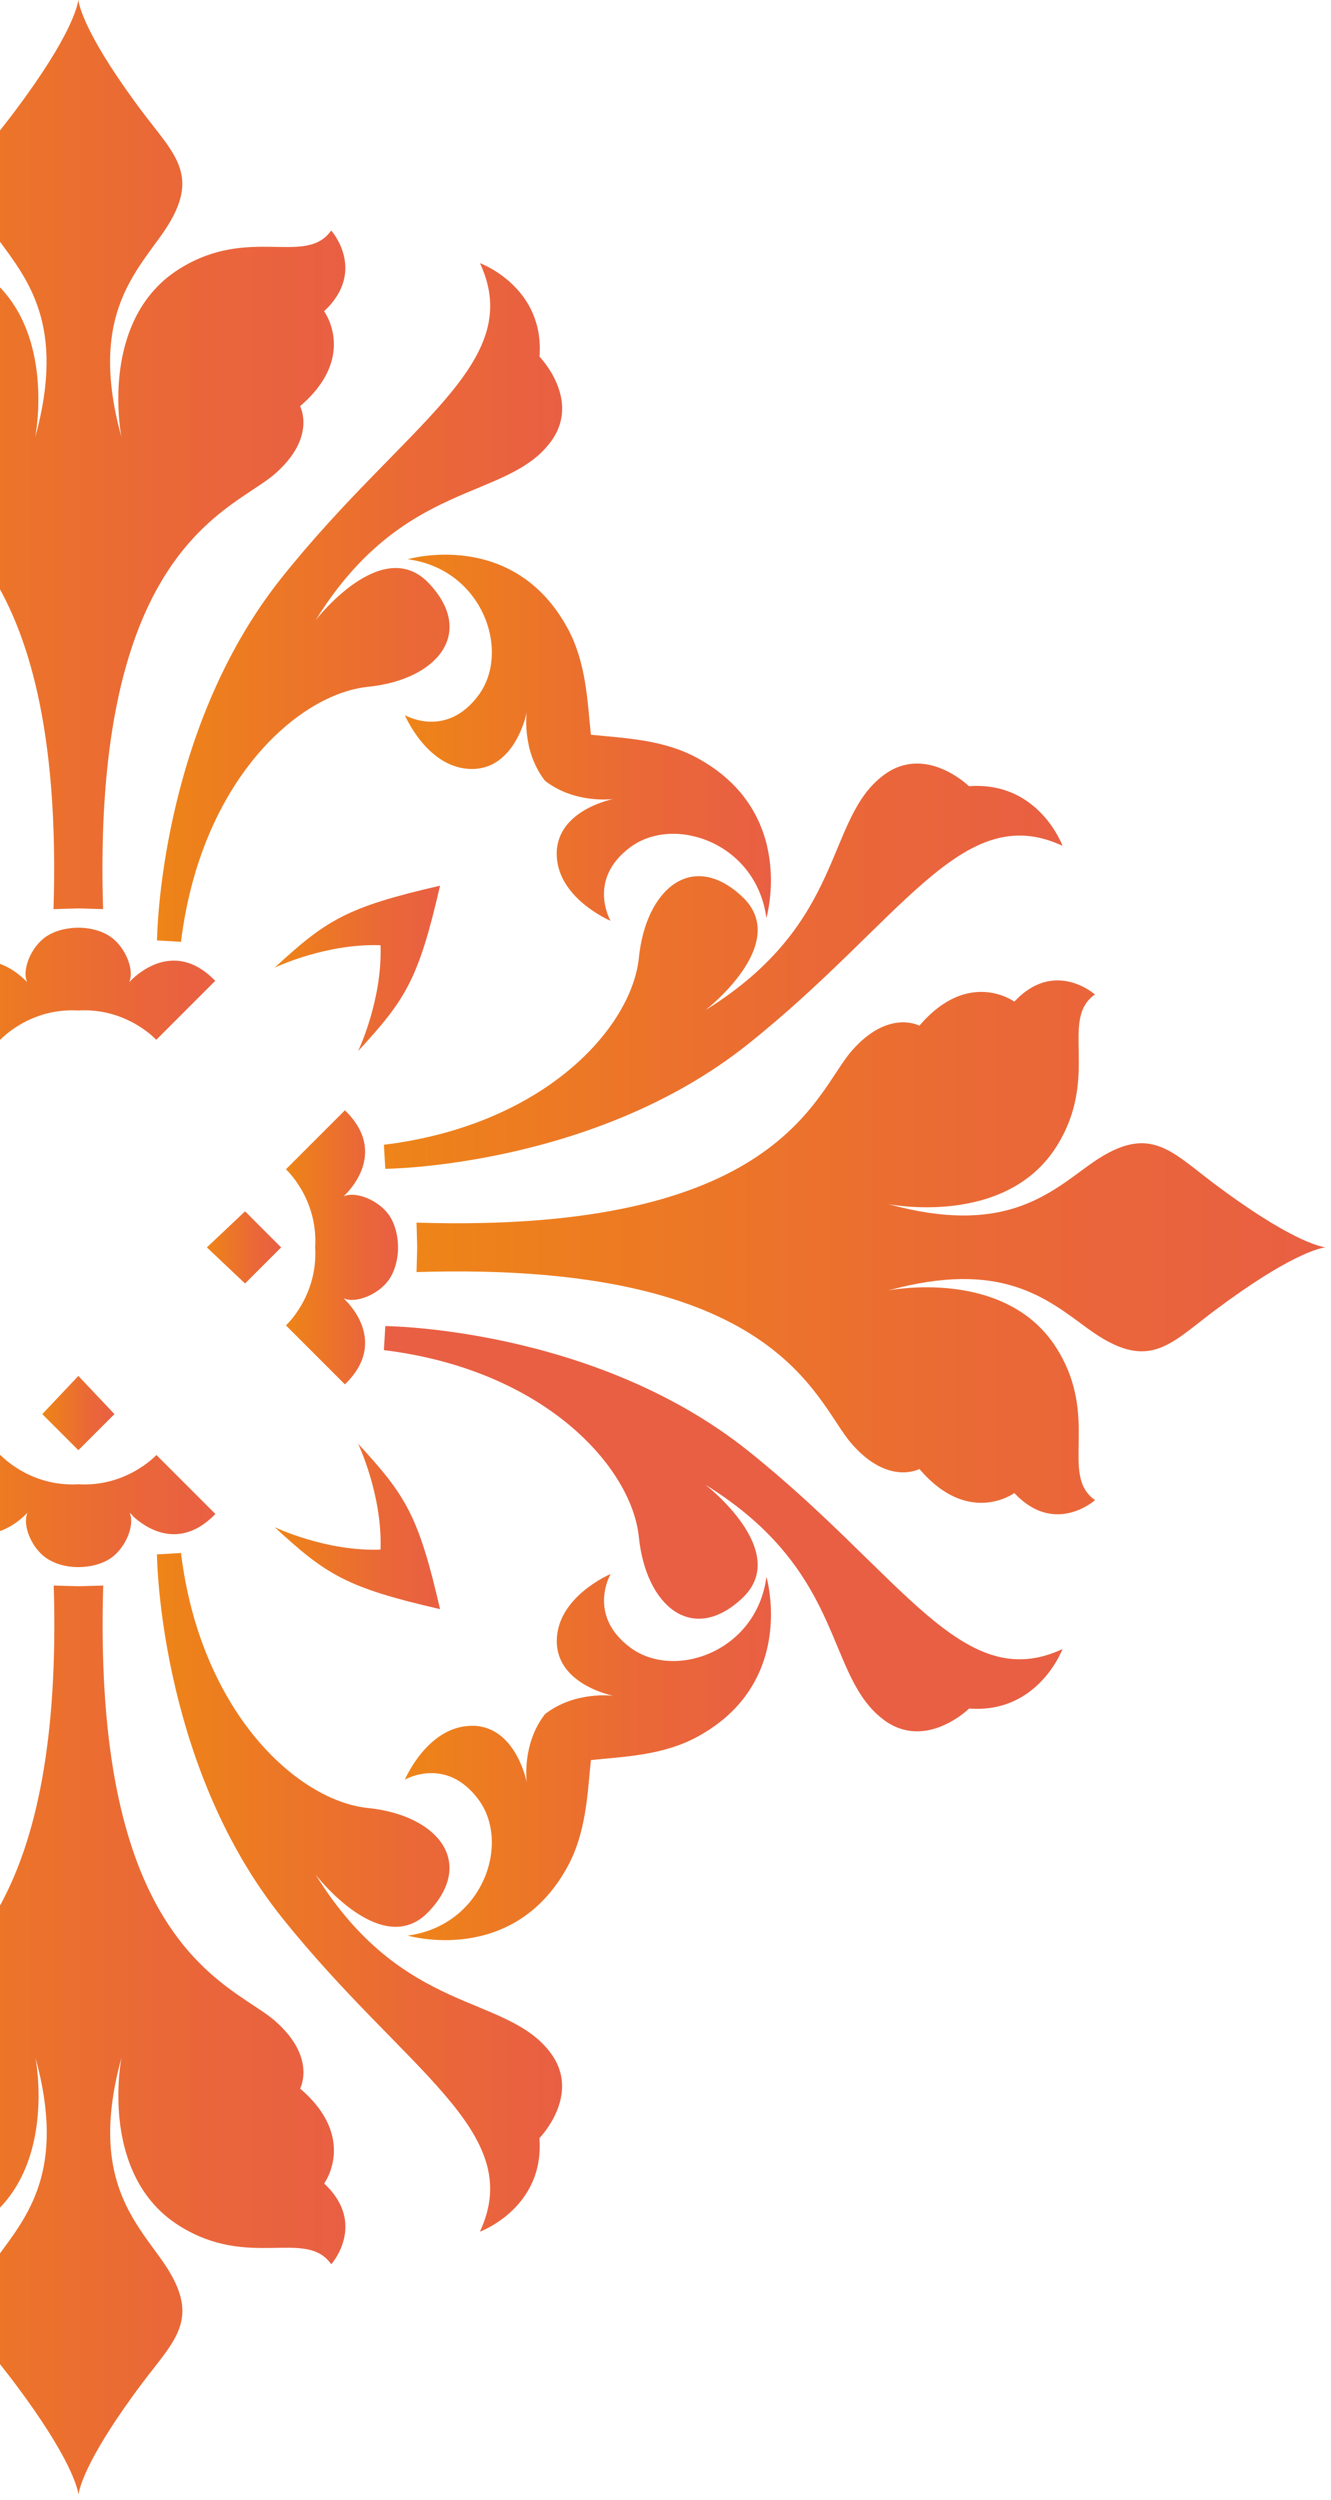 <svg width="197" height="370" viewBox="0 0 197 370" fill="none" xmlns="http://www.w3.org/2000/svg">
<g clip-path="url(#clip0_435_537)">
<path d="M157.26 125.16C157.26 125.16 153.75 115.57 143.42 116.35C143.42 116.35 137.03 110.09 130.84 114.67C121.98 121.22 125.39 136.48 104.42 149.48C104.42 149.48 117.21 139.63 109.87 132.71C102.53 125.79 95.61 131.45 94.56 141.73C93.51 152 80.72 166.47 56.82 169.41L57.03 172.97C57.03 172.97 87.85 172.76 110.71 154.52C133.56 136.28 142.37 118.24 157.26 125.17V125.16Z" fill="url(#paint0_linear_435_537)"/>
<path d="M23.23 139.17L26.79 139.38C29.73 115.48 44.19 102.68 54.47 101.64C64.75 100.59 70.41 93.67 63.49 86.33C56.57 78.99 46.72 91.78 46.72 91.78C59.72 70.81 74.97 74.22 81.53 65.36C86.11 59.17 79.85 52.78 79.85 52.78C80.64 42.45 71.04 38.94 71.04 38.94C77.96 53.83 59.93 62.64 41.69 85.49C23.45 108.35 23.24 139.17 23.24 139.17H23.23Z" fill="url(#paint1_linear_435_537)"/>
<path d="M59.92 105.83C59.92 105.83 63.32 113.91 69.99 113.8C76.38 113.69 77.96 105.41 77.96 105.41C77.96 105.41 77.17 111.04 80.66 115.54C85.15 119.04 90.79 118.24 90.79 118.24C90.79 118.24 82.51 119.81 82.4 126.21C82.29 132.87 90.37 136.27 90.37 136.27C90.37 136.27 86.8 130.19 93.3 125.37C99.8 120.55 111.96 124.74 113.43 135.85C113.43 135.85 118.04 120.21 103.16 112.15C98.06 109.39 92.31 109.24 87.46 108.73C86.94 103.89 86.8 98.14 84.04 93.03C75.99 78.14 60.34 82.76 60.34 82.76C71.45 84.23 75.65 96.39 70.82 102.89C66 109.39 59.92 105.83 59.92 105.83Z" fill="url(#paint2_linear_435_537)"/>
<path d="M30.63 184.61L36.27 189.94L41.61 184.6L36.27 179.26L30.63 184.59H30.57L30.58 184.6L30.57 184.61H30.63Z" fill="url(#paint3_linear_435_537)"/>
<path d="M57.55 179.78C56.08 177.68 52.73 176.21 50.84 177.05C50.84 177.05 57.9 170.93 51.05 164.31L42.32 173.04C42.32 173.04 47.08 177.36 46.65 184.58H46.61V184.6H46.65C47.07 191.82 42.32 196.14 42.32 196.14L51.05 204.87C57.9 198.25 50.84 192.13 50.84 192.13C52.73 192.97 56.08 191.5 57.55 189.4C58.98 187.36 58.92 184.73 58.91 184.58C58.91 184.43 58.97 181.8 57.55 179.76V179.78Z" fill="url(#paint4_linear_435_537)"/>
<path d="M162.08 147.18C162.08 147.18 156.1 141.83 150.13 148.23C150.13 148.23 143.37 143.25 136.08 151.79C136.08 151.79 131.47 149.27 126.02 155.56C120.57 161.85 115.33 182.61 61.65 180.93L61.75 184.58H61.71V184.6H61.75L61.65 188.25C115.33 186.57 120.57 207.33 126.02 213.62C131.47 219.91 136.08 217.39 136.08 217.39C143.37 225.94 150.13 220.95 150.13 220.95C156.11 227.35 162.08 222 162.08 222C156.73 218.23 162.86 209.89 156.42 199.57C148.86 187.47 131.47 190.97 131.47 190.97C148.24 186.35 154.97 192.21 161.03 196.63C169.94 203.13 173.03 199.01 179.69 194.01C190.85 185.64 195.32 184.7 196.19 184.59C195.32 184.47 190.84 183.52 179.69 175.15C173.03 170.15 169.94 166.03 161.03 172.53C154.97 176.95 148.24 182.81 131.47 178.19C131.47 178.19 148.87 181.7 156.42 169.59C162.87 159.26 156.73 150.93 162.08 147.15V147.18Z" fill="url(#paint5_linear_435_537)"/>
<path d="M56.32 139.88C56.62 148.02 53 155.55 53 155.55C60.04 147.91 61.94 144.97 65.13 131.07C51.23 134.26 48.29 136.17 40.65 143.2C40.65 143.2 48.17 139.59 56.32 139.88Z" fill="url(#paint6_linear_435_537)"/>
<path d="M40.65 226C48.29 233.04 51.23 234.94 65.13 238.13C61.94 224.23 60.04 221.29 53 213.65C53 213.65 56.61 221.17 56.32 229.32C48.18 229.62 40.65 226 40.65 226Z" fill="url(#paint7_linear_435_537)"/>
<path d="M41.68 283.71C59.92 306.56 77.96 315.37 71.03 330.26C71.03 330.26 80.62 326.75 79.84 316.42C79.84 316.42 86.1 310.03 81.52 303.84C74.97 294.98 59.71 298.39 46.71 277.42C46.71 277.42 56.56 290.21 63.48 282.87C70.4 275.53 64.74 268.61 54.46 267.56C47.65 266.87 39 260.97 33.09 250.13C30.09 244.63 27.77 237.87 26.79 229.82L23.23 230.03C23.23 230.03 23.29 238.64 26.04 250.13C28.49 260.38 33.08 272.93 41.68 283.71Z" fill="url(#paint8_linear_435_537)"/>
<path d="M143.42 252.84C147.51 253.15 150.52 251.83 152.67 250.13C155.96 247.53 157.26 244.04 157.26 244.04C142.37 250.96 133.56 232.93 110.71 214.69C87.85 196.45 57.03 196.24 57.03 196.24L56.82 199.8C80.73 202.74 93.52 217.21 94.56 227.48C95.61 237.76 102.53 243.42 109.87 236.5C117.21 229.58 104.42 219.73 104.42 219.73C121.56 230.36 122.41 242.49 127 250.15C128.02 251.86 129.23 253.35 130.84 254.54C137.03 259.12 143.42 252.86 143.42 252.86V252.84Z" fill="url(#paint9_linear_435_537)"/>
<path d="M69.99 255.4C63.33 255.29 59.92 263.37 59.92 263.37C59.92 263.37 66 259.81 70.82 266.31C75.64 272.81 71.45 284.97 60.34 286.44C60.34 286.44 75.98 291.05 84.04 276.17C86.8 271.07 86.95 265.32 87.46 260.47C92.3 259.95 98.05 259.81 103.16 257.05C106.79 255.09 109.26 252.67 110.92 250.14C116.07 242.3 113.44 233.35 113.44 233.35C111.98 244.46 99.81 248.66 93.31 243.83C86.81 239.01 90.38 232.93 90.38 232.93C90.38 232.93 82.3 236.33 82.41 242.99C82.48 247 85.75 249.11 88.19 250.13C89.64 250.74 90.8 250.96 90.8 250.96C90.8 250.96 85.17 250.17 80.67 253.66C77.17 258.15 77.97 263.78 77.97 263.78C77.97 263.78 76.4 255.5 70 255.39L69.99 255.4Z" fill="url(#paint10_linear_435_537)"/>
<path d="M11.6 214.61L16.94 209.27L11.61 203.63V203.57L11.6 203.58L11.59 203.57V203.63L6.26 209.27L11.6 214.61Z" fill="url(#paint11_linear_435_537)"/>
<path d="M-8.68 145.14L0.05 153.87C0.05 153.87 4.37 149.11 11.59 149.54C14.97 149.34 17.7 150.28 19.66 151.33C21.9 152.53 23.13 153.88 23.13 153.88L31.86 145.15C26.4 139.5 21.29 143.31 19.66 144.82C19.31 145.14 19.12 145.36 19.12 145.36C19.96 143.47 18.49 140.12 16.39 138.65C14.35 137.22 11.72 137.28 11.57 137.29C11.42 137.29 8.79 137.23 6.75 138.65C4.65 140.12 3.18 143.47 4.02 145.36C4.02 145.36 -2.1 138.3 -8.72 145.15L-8.68 145.14Z" fill="url(#paint12_linear_435_537)"/>
<path d="M19.68 224.38C21.31 225.89 26.42 229.7 31.88 224.05L23.15 215.32C23.15 215.32 21.91 216.67 19.68 217.86C17.72 218.91 14.99 219.85 11.61 219.65C4.39 220.07 0.07 215.32 0.07 215.32L-8.66 224.05C-2.04 230.9 4.08 223.84 4.08 223.84C3.24 225.73 4.71 229.08 6.81 230.55C8.85 231.98 11.48 231.92 11.63 231.91C11.78 231.91 14.41 231.97 16.45 230.55C18.55 229.08 20.02 225.73 19.18 223.84C19.18 223.84 19.37 224.06 19.72 224.38H19.68Z" fill="url(#paint13_linear_435_537)"/>
<path d="M11.61 -9.76585e-06H11.59C11.48 0.87 10.54 5.35 2.17 16.5C-2.83 23.16 -6.95 26.25 -0.45 35.16C3.97 41.22 9.82 47.95 5.21 64.72C5.21 64.72 8.71 47.32 -3.39 39.77C-13.72 33.32 -22.05 39.46 -25.83 34.11C-25.83 34.11 -31.18 40.09 -24.78 46.06C-24.78 46.06 -29.76 52.82 -21.22 60.11C-21.22 60.11 -23.74 64.72 -17.45 70.17C-11.16 75.62 9.6 80.86 7.92 134.54L11.58 134.43V134.47H11.6V134.43L15.26 134.54C14.7 116.69 16.63 104.22 19.68 95.3C25.8 77.38 36.44 73.81 40.64 70.17C46.93 64.72 44.41 60.11 44.41 60.11C52.96 52.82 47.97 46.06 47.97 46.06C54.37 40.08 49.02 34.11 49.02 34.11C45.25 39.46 36.91 33.32 26.58 39.77C23.2 41.88 21.03 44.76 19.67 47.82C16.16 55.69 17.98 64.72 17.98 64.72C14.72 52.89 16.68 46.06 19.67 40.93C20.92 38.79 22.34 36.94 23.64 35.15C30.14 26.24 26.02 23.15 21.02 16.49C20.54 15.86 20.1 15.25 19.67 14.66C12.56 4.84 11.7 0.81 11.6 -0.01L11.61 -9.76585e-06Z" fill="url(#paint14_linear_435_537)"/>
<path d="M11.61 369.2C11.71 368.38 12.57 364.34 19.68 354.53C20.11 353.94 20.55 353.33 21.03 352.7C26.03 346.04 30.15 342.95 23.65 334.04C22.35 332.26 20.93 330.4 19.68 328.26C16.69 323.13 14.74 316.3 17.99 304.47C17.99 304.47 16.17 313.5 19.68 321.37C21.04 324.43 23.2 327.31 26.59 329.42C36.92 335.87 45.25 329.73 49.03 335.08C49.03 335.08 54.38 329.1 47.98 323.13C47.98 323.13 52.96 316.37 44.42 309.08C44.42 309.08 46.93 304.47 40.65 299.02C36.45 295.38 25.81 291.81 19.69 273.89C17.62 267.82 16.07 260.08 15.47 250.13C15.19 245.46 15.1 240.34 15.28 234.64L11.62 234.74V234.7H11.6V234.74L7.95 234.64C8.13 240.34 8.04 245.46 7.76 250.13C5.37 289.41 -11.79 294.14 -17.42 299.02C-23.71 304.47 -21.19 309.08 -21.19 309.08C-29.74 316.37 -24.75 323.13 -24.75 323.13C-31.15 329.11 -25.8 335.08 -25.8 335.08C-22.03 329.73 -13.69 335.87 -3.36 329.42C8.74 321.86 5.24 304.47 5.24 304.47C9.85 321.24 4 327.98 -0.42 334.04C-6.92 342.95 -2.8 346.04 2.2 352.7C10.57 363.86 11.51 368.33 11.62 369.2H11.64H11.61Z" fill="url(#paint15_linear_435_537)"/>
</g>
<defs>
<linearGradient id="paint0_linear_435_537" x1="56.82" y1="142.98" x2="157.26" y2="142.98" gradientUnits="userSpaceOnUse">
<stop stop-color="#EF8518"/>
<stop offset="0.03" stop-color="#EE8319"/>
<stop offset="0.65" stop-color="#EA6837"/>
<stop offset="1" stop-color="#E95F43"/>
</linearGradient>
<linearGradient id="paint1_linear_435_537" x1="23.23" y1="89.16" x2="83.2" y2="89.16" gradientUnits="userSpaceOnUse">
<stop stop-color="#EF8518"/>
<stop offset="0.03" stop-color="#EE8319"/>
<stop offset="0.65" stop-color="#EA6837"/>
<stop offset="1" stop-color="#E95F43"/>
</linearGradient>
<linearGradient id="paint2_linear_435_537" x1="59.92" y1="109.18" x2="114.11" y2="109.18" gradientUnits="userSpaceOnUse">
<stop stop-color="#EF8518"/>
<stop offset="0.03" stop-color="#EE8319"/>
<stop offset="0.65" stop-color="#EA6837"/>
<stop offset="1" stop-color="#E95F43"/>
</linearGradient>
<linearGradient id="paint3_linear_435_537" x1="30.57" y1="184.6" x2="41.61" y2="184.6" gradientUnits="userSpaceOnUse">
<stop stop-color="#EF8518"/>
<stop offset="0.03" stop-color="#EE8319"/>
<stop offset="0.65" stop-color="#EA6837"/>
<stop offset="1" stop-color="#E95F43"/>
</linearGradient>
<linearGradient id="paint4_linear_435_537" x1="42.33" y1="184.6" x2="58.92" y2="184.6" gradientUnits="userSpaceOnUse">
<stop stop-color="#EF8518"/>
<stop offset="0.03" stop-color="#EE8319"/>
<stop offset="0.65" stop-color="#EA6837"/>
<stop offset="1" stop-color="#E95F43"/>
</linearGradient>
<linearGradient id="paint5_linear_435_537" x1="61.64" y1="184.6" x2="196.2" y2="184.6" gradientUnits="userSpaceOnUse">
<stop stop-color="#EF8518"/>
<stop offset="0.03" stop-color="#EE8319"/>
<stop offset="0.65" stop-color="#EA6837"/>
<stop offset="1" stop-color="#E95F43"/>
</linearGradient>
<linearGradient id="paint6_linear_435_537" x1="40.65" y1="143.31" x2="65.13" y2="143.31" gradientUnits="userSpaceOnUse">
<stop stop-color="#EF8518"/>
<stop offset="0.03" stop-color="#EE8319"/>
<stop offset="0.65" stop-color="#EA6837"/>
<stop offset="1" stop-color="#E95F43"/>
</linearGradient>
<linearGradient id="paint7_linear_435_537" x1="40.65" y1="225.89" x2="65.13" y2="225.89" gradientUnits="userSpaceOnUse">
<stop stop-color="#EF8518"/>
<stop offset="0.03" stop-color="#EE8319"/>
<stop offset="0.65" stop-color="#EA6837"/>
<stop offset="1" stop-color="#E95F43"/>
</linearGradient>
<linearGradient id="paint8_linear_435_537" x1="23.23" y1="280.04" x2="83.2" y2="280.04" gradientUnits="userSpaceOnUse">
<stop stop-color="#EF8518"/>
<stop offset="0.03" stop-color="#EE8319"/>
<stop offset="0.65" stop-color="#EA6837"/>
<stop offset="1" stop-color="#E95F43"/>
</linearGradient>
<linearGradient id="paint9_linear_435_537" x1="-173" y1="226.21" x2="-172" y2="226.21" gradientUnits="userSpaceOnUse">
<stop stop-color="#EF8518"/>
<stop offset="0.03" stop-color="#EE8319"/>
<stop offset="0.65" stop-color="#EA6837"/>
<stop offset="1" stop-color="#E95F43"/>
</linearGradient>
<linearGradient id="paint10_linear_435_537" x1="59.92" y1="260.02" x2="114.1" y2="260.02" gradientUnits="userSpaceOnUse">
<stop stop-color="#EF8518"/>
<stop offset="0.03" stop-color="#EE8319"/>
<stop offset="0.65" stop-color="#EA6837"/>
<stop offset="1" stop-color="#E95F43"/>
</linearGradient>
<linearGradient id="paint11_linear_435_537" x1="6.26" y1="209.09" x2="16.94" y2="209.09" gradientUnits="userSpaceOnUse">
<stop stop-color="#EF8518"/>
<stop offset="0.03" stop-color="#EE8319"/>
<stop offset="0.65" stop-color="#EA6837"/>
<stop offset="1" stop-color="#E95F43"/>
</linearGradient>
<linearGradient id="paint12_linear_435_537" x1="-8.68" y1="145.58" x2="31.88" y2="145.58" gradientUnits="userSpaceOnUse">
<stop stop-color="#EF8518"/>
<stop offset="0.03" stop-color="#EE8319"/>
<stop offset="0.65" stop-color="#EA6837"/>
<stop offset="1" stop-color="#E95F43"/>
</linearGradient>
<linearGradient id="paint13_linear_435_537" x1="-8.68" y1="223.62" x2="31.88" y2="223.62" gradientUnits="userSpaceOnUse">
<stop stop-color="#EF8518"/>
<stop offset="0.03" stop-color="#EE8319"/>
<stop offset="0.65" stop-color="#EA6837"/>
<stop offset="1" stop-color="#E95F43"/>
</linearGradient>
<linearGradient id="paint14_linear_435_537" x1="-27.92" y1="67.28" x2="51.11" y2="67.28" gradientUnits="userSpaceOnUse">
<stop stop-color="#EF8518"/>
<stop offset="0.03" stop-color="#EE8319"/>
<stop offset="0.65" stop-color="#EA6837"/>
<stop offset="1" stop-color="#E95F43"/>
</linearGradient>
<linearGradient id="paint15_linear_435_537" x1="-27.92" y1="301.92" x2="51.11" y2="301.92" gradientUnits="userSpaceOnUse">
<stop stop-color="#EF8518"/>
<stop offset="0.03" stop-color="#EE8319"/>
<stop offset="0.65" stop-color="#EA6837"/>
<stop offset="1" stop-color="#E95F43"/>
</linearGradient>
<clipPath id="clip0_435_537">
<rect width="369.2" height="369.2" fill="white" transform="translate(-173)"/>
</clipPath>
</defs>
</svg>
